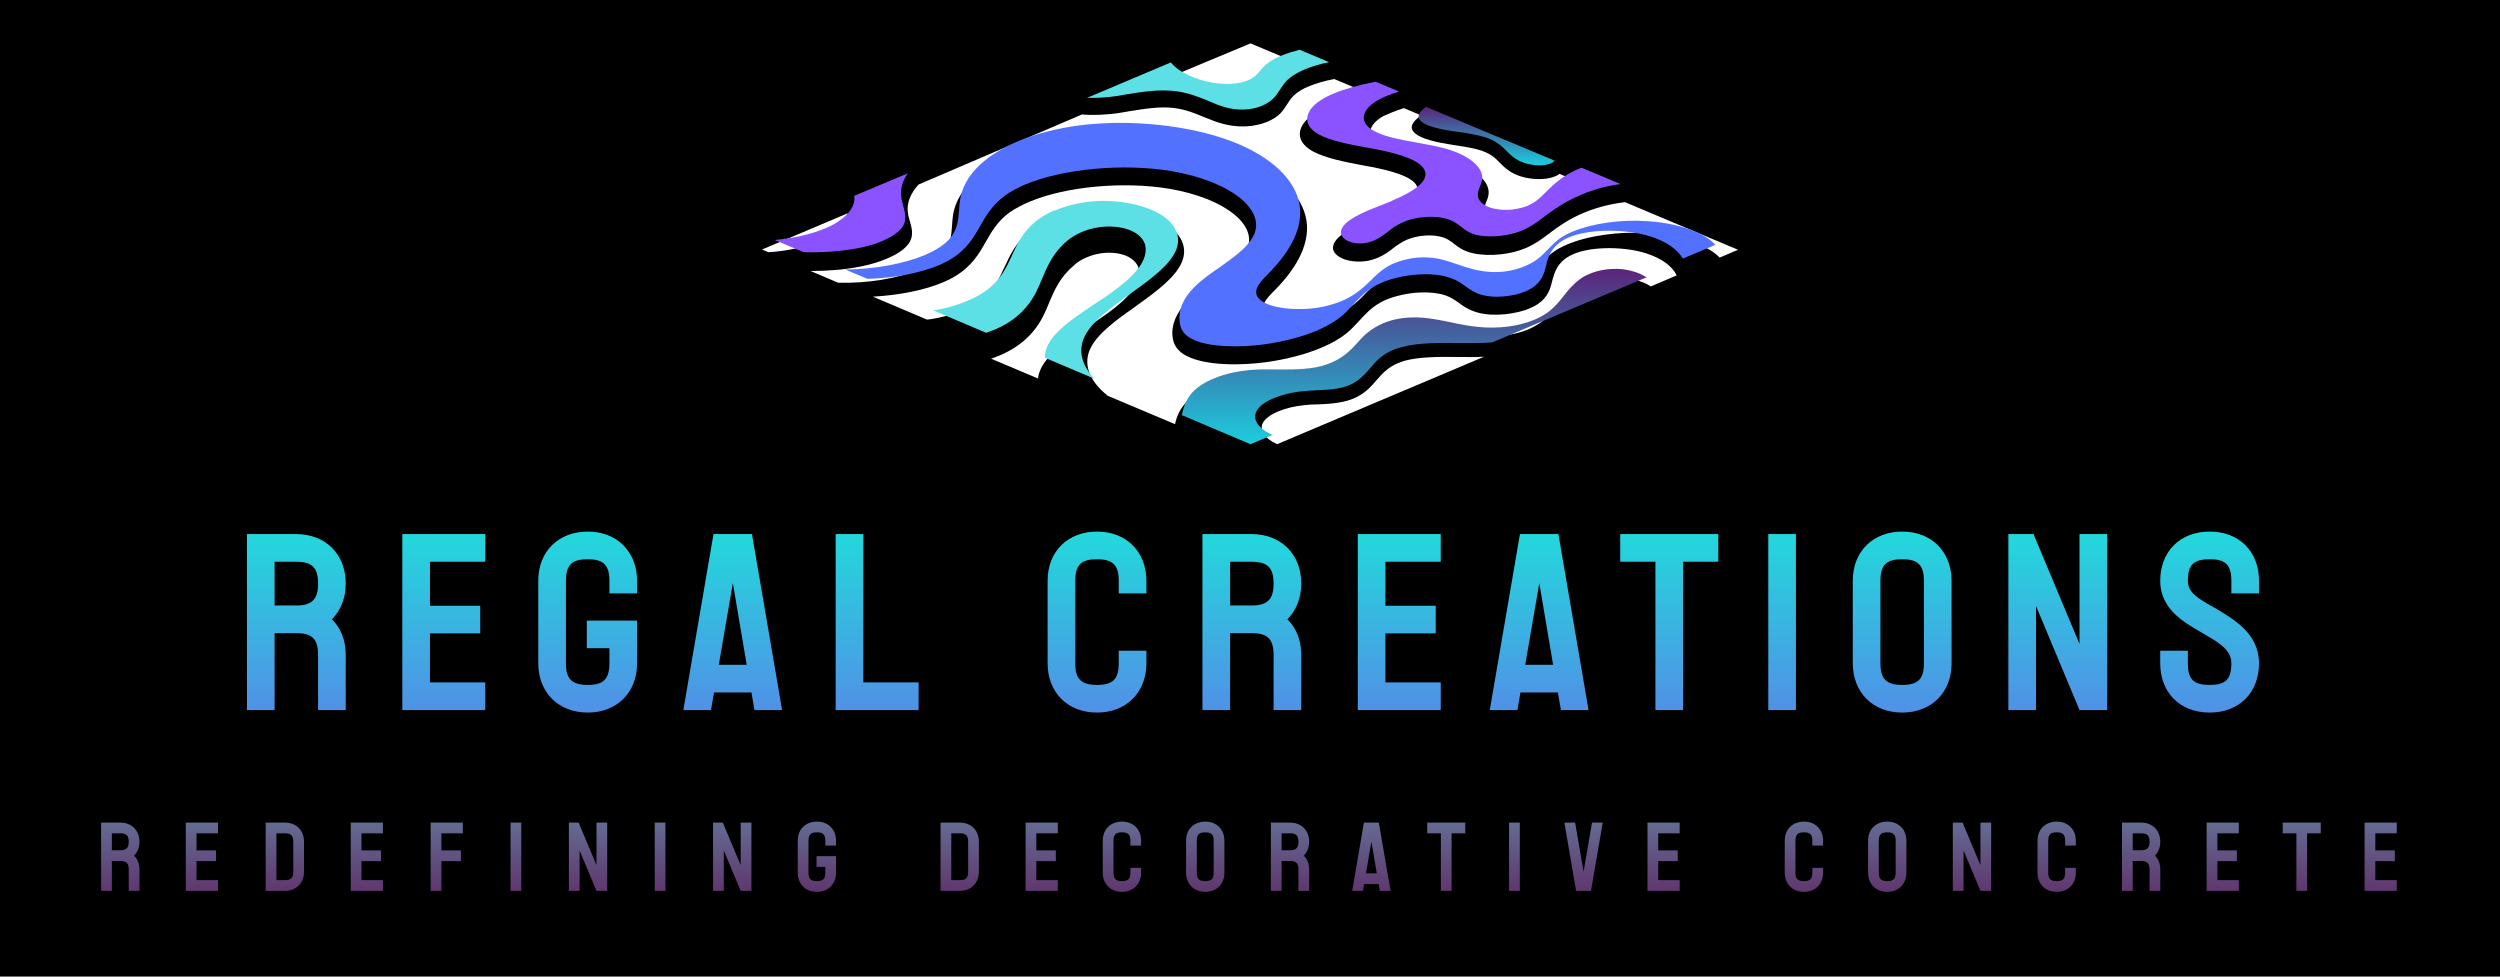 <?xml version="1.0" encoding="UTF-8" standalone="no"?>
<!DOCTYPE svg PUBLIC "-//W3C//DTD SVG 1.1//EN" "http://www.w3.org/Graphics/SVG/1.1/DTD/svg11.dtd">
<svg width="100%" height="100%" viewBox="0 0 1280 500" version="1.1" xmlns="http://www.w3.org/2000/svg" xmlns:xlink="http://www.w3.org/1999/xlink" xml:space="preserve" xmlns:serif="http://www.serif.com/" style="fill-rule:evenodd;clip-rule:evenodd;stroke-linejoin:round;stroke-miterlimit:2;">
    <g id="background-logo" transform="matrix(1,0,0,1,640,250)">
        <rect x="-640" y="-512" width="1280" height="1024"/>
    </g>
    <g id="logo-logo" transform="matrix(1.921,0,0,1.921,640,124.817)">
        <g>
            <g transform="matrix(0.651,0,0,0.651,0,0)">
                <g>
                    <g transform="matrix(1,0,0,1,-249.8,-249.95)">
                        <path d="M183,255.5C185.5,254.4 189.4,253.3 194.1,253.7C200.5,254.3 203.9,257.5 204.3,260.6C205.1,265.9 201,271.5 191.5,278.4C189.1,280.1 186.4,281.9 183.9,283.6C178.4,287.3 172.7,291 168.6,295.1C166.2,297.5 163.4,301.1 163,305.1L143.8,297C144.9,296.6 146,296.2 147,295.8C155.4,292.3 161.3,287 165,279.8C166,277.9 166.8,276 167.5,274.2C169.7,269 172,263.6 177.6,258.9C179.1,257.4 181,256.3 183,255.5Z" style="fill:white;fill-rule:nonzero;"/>
                    </g>
                    <g transform="matrix(1,0,0,1,-249.8,-249.95)">
                        <path d="M85,237.5C84.9,240.6 82.7,243.7 78.7,246.3C77.3,247.2 75.7,248 73.9,248.8C68.1,251.2 60.6,252.9 52.7,253.4L50,252.3L85,237.5Z" style="fill:white;fill-rule:nonzero;"/>
                    </g>
                    <g transform="matrix(1,0,0,1,-249.8,-249.95)">
                        <path d="M307.8,196.2C309.3,195.6 310.9,195 312.8,194.4L319.9,197.4C316.3,199.9 315.2,202 316.6,203.9C318.2,206.1 322.8,207.8 330.7,209.1C331.7,209.3 332.7,209.4 333.7,209.6C338.3,210.3 343,211 346.3,212.5C348.9,213.6 350.4,215 352,216.7L352.2,216.9C353.7,218.4 355.3,220 358,221.3C361.2,222.9 365.8,223.7 369.8,223.4C371.6,223.3 373.4,222.9 374.8,222.3C375.3,222.1 375.7,221.9 376.1,221.6C376.2,221.5 376.4,221.4 376.5,221.3L383.3,224.2C382.7,224.4 382.2,224.6 381.6,224.9C381.1,225.1 380.6,225.3 380.2,225.5C374.5,228.2 371.1,231.6 367.7,234.9L367.2,235.4C365.9,236.7 364.2,238.3 361.6,239.5L361.5,239.5C358.8,240.6 355.2,241.1 352.3,240.8C348,240.3 345.8,238.1 345.7,236.4C345.6,235.2 346.1,233.9 346.6,232.6C346.9,231.8 347.3,231 347.4,230.1C348.5,224.6 341.9,218.9 330.9,215.9C327.3,214.9 323.3,214.2 319.4,213.5C312.2,212.2 305.5,211 301.7,208.4C296.6,204.9 299.5,200.4 304.5,197.6C305.6,197.2 306.7,196.7 307.8,196.2Z" style="fill:white;fill-rule:nonzero;"/>
                    </g>
                    <g transform="matrix(1,0,0,1,-249.8,-249.95)">
                        <path d="M261.3,318.6C264.4,317.3 268.1,316.4 272.2,316C274,315.8 275.8,315.7 277.6,315.7C280.6,315.6 283.6,315.4 286.5,314.9C288.7,314.5 290.6,314 292.4,313.2C296.8,311.3 299.2,308.6 301.5,305.9C303.8,303.3 306.1,300.6 310.4,298.8C311.2,298.5 312,298.2 312.9,297.9C318.9,296.2 327.1,296.2 334.9,296.3C338.4,296.3 342.1,296.4 345.6,296.2L260.9,332C255.8,329.7 253.5,326.3 255.1,323.2C256.1,321.5 258.2,319.9 261.3,318.6Z" style="fill:white;fill-rule:nonzero;"/>
                    </g>
                    <g transform="matrix(1,0,0,1,-249.8,-249.95)">
                        <path d="M250,167.9L268.1,175.5C265.4,176.2 263,177 260.7,177.9C257.3,179.3 254.7,181 252.9,182.8C252.4,183.3 252,183.8 251.6,184.2C250.3,185.7 249.1,187.1 246.8,188.1C246.2,188.4 245.5,188.6 244.8,188.7C240.2,189.8 234.3,188.7 230.3,187.4C225.2,185.7 221.4,183.3 219.6,180.6L250,167.9Z" style="fill:white;fill-rule:nonzero;"/>
                    </g>
                    <g transform="matrix(1,0,0,1,-249.8,-249.95)">
                        <path d="M159.6,232.7C174.4,226.5 197.8,224.3 216.6,227.4C239.8,231.3 254,242.8 248.1,253.1C245.6,257.4 240.1,261.4 234.7,265.2C230.9,267.9 226.9,270.7 224,273.7C219.6,278.2 217.5,283.2 218.1,288.1C218.5,291.5 220.3,294 223.7,295.8C231.7,300 246.4,299.8 256.6,298.4C264.9,297.2 272.7,295.2 279,292.5C283.1,290.8 286.6,288.8 289.2,286.7C291.3,285 292.9,283.2 294.5,281.5C296.8,279 299.2,276.3 303,274.1C303.7,273.7 304.5,273.3 305.4,272.9C309.3,271.3 314.4,270.1 319.2,269.9C323.2,269.7 326.8,270.1 329.6,271C332,271.8 333.7,273 335.4,274.2C337.4,275.7 339.5,277.1 343,278.1C346.2,279 350.1,279.2 354.2,278.8C357.9,278.4 361.6,277.6 364.5,276.3C365.7,275.8 366.8,275.2 367.7,274.6C371.9,271.7 372.8,268.2 373.6,264.9C373.7,264.4 373.8,264 374,263.5C374.9,260.4 376.6,256.5 382.4,254.1C382.7,254 383,253.8 383.4,253.7C390.8,251 403.4,251.1 412.1,253.9C418.3,255.9 422.7,259.1 424.5,262.9L413.9,267.4C413.7,267.3 413.6,267.2 413.4,267.1C410.3,265.1 404.7,263.7 399.9,263.6C395.1,263.5 390.5,264.3 386.7,265.9C385,266.6 383.5,267.5 382.1,268.5C379.2,270.6 377.3,273.1 375.4,275.4C373.7,277.5 372,279.7 369.6,281.6C368.1,282.8 366.1,283.9 364,284.9C359.9,286.6 353.1,288.5 343.7,287.5C340.2,287.1 336.6,286.4 333.1,285.7C329.1,284.9 324.9,284 320.6,283.7C313.7,283.2 307.5,284.1 302.2,286.3C297.5,288.3 294.5,290.9 292.7,292.8C292.3,293.2 291.9,293.7 291.5,294.1C288.7,297.2 285.8,300.3 280.9,302.4C278.6,303.4 276.1,304 273.2,304.4C269.4,304.9 264.9,304.9 260.5,304.9C257.3,304.9 254.1,304.9 251,305C244.2,305.4 238,306.7 232.8,308.9C228.7,310.6 225.4,312.8 223.2,315.4C221.1,317.8 219.8,320.5 219.1,323.8L191.6,312.2C183.8,306 181.3,299 184.6,292.5C187.7,286.4 195.5,280.8 203.1,275.5L203.6,275.1C212.2,269 219.5,263.4 222,257.2C224.4,251.4 222.1,243.6 208.8,238.9C202.6,236.7 194.8,235.6 187.4,235.9C180.5,236.2 173.6,237.6 168,240C167.7,240.1 167.4,240.3 167.1,240.4C157.4,244.8 153.4,250.9 150.8,256.3C150.4,257.2 150,258.1 149.5,259C147.4,263.6 145.2,268.5 140,272.6C137.9,274.3 135.1,275.9 131.8,277.3C127.5,279.1 122.6,280.4 117.6,281L95.4,271.6C106.3,271 116.7,268.9 124.2,265.7C125.9,265 127.5,264.2 128.8,263.4C135.9,259.2 138.8,254.1 141.6,249.2C144,245 146.4,240.7 151.5,237C153.9,235.4 156.5,234 159.6,232.7Z" style="fill:white;fill-rule:nonzero;"/>
                    </g>
                    <g transform="matrix(1,0,0,1,-249.8,-249.95)">
                        <path d="M181,197C185.4,197.4 191.2,197.2 196.8,196.3C198,196.1 199.1,195.9 200.3,195.7C206.6,194.7 213,193.6 219,194.4C223.5,195 227.2,196.5 230.8,198C235.7,200 240.7,202.1 247.7,201.9C251,201.8 254.2,201.1 256.9,200C259,199.1 260.9,197.9 262.1,196.7C263.3,195.5 264.1,194.2 264.9,193C265.7,191.7 266.5,190.4 267.7,189.3C269.2,187.8 271.3,186.5 274.1,185.4C277,184.2 280.5,183.2 284.3,182.5L299.1,188.7C292.1,190.2 286.4,191.8 281.9,193.7C279.7,194.6 277.8,195.6 276.1,196.7C269.5,200.9 267.2,207.6 275.7,212.2C280.8,214.9 288.4,216.4 295.8,217.8C296.9,218 298,218.2 299.1,218.4C305.9,219.7 315.1,221.9 317.7,225.6C320.2,229.2 316.2,233.2 305.7,237.6C305.2,237.8 304.6,238.1 304,238.3L302.5,238.9C300.8,239.6 299.1,240.3 297.3,241C290.9,243.7 284.3,247 283.8,251.2C283.4,253.9 287,256.9 293.3,257.2C296.4,257.4 299.4,256.8 302.1,255.7C304.9,254.5 307,252.9 308.5,251.7C309.8,250.7 311.6,249.4 314,248.3C314.8,248 315.5,247.7 316.3,247.5C319.3,246.6 323.9,246.1 327.6,247C330.3,247.6 331.9,248.8 333.5,250.1C335,251.2 336.5,252.4 338.9,253.2C345.1,255.4 354.5,254.6 360.3,252.6C361.1,252.3 361.9,252 362.7,251.7C366.7,250 369.4,247.9 372.1,245.9L373,245.2C376.4,242.6 380.8,239.6 386.6,237.2C388.3,236.5 390.1,235.8 391.9,235.3C395.4,234.2 399.3,233.4 403.3,232.9L449.6,252.4L442.1,255.6C437.1,250.4 425.6,246.5 412.7,245.6C400.9,244.8 388.1,246.6 379.5,250.3C377.3,251.2 375.4,252.3 373.9,253.4C371.9,254.8 370.5,256.4 369.1,257.9C367.8,259.3 366.5,260.7 364.8,262C363.6,262.9 362.1,263.7 360.5,264.4C357.9,265.5 353.8,266.7 348.7,266.5C344.1,266.3 340.4,265 336.5,263.7C332.7,262.4 328.8,261.1 323.8,260.7C315.6,260.1 308.9,262.4 306.5,263.5C305.7,263.8 304.9,264.2 304.3,264.6C300.8,266.5 298.6,268.7 296.5,270.9C295.9,271.5 295.3,272.1 294.7,272.7C291.8,275.5 288.6,277.5 285.1,279C283.1,279.9 280.9,280.5 278.6,281C271.4,282.5 260.7,282 256.7,278.9C253,275.9 256.8,272.1 259.8,269.1C269.9,258.9 274.3,249.2 272.9,240.3C271.2,229.8 261,220.1 244.7,213.8C226.5,206.7 200.7,203.9 179,206.8C169.3,208.1 160.2,210.5 152.5,213.7C148.6,215.3 145.1,217.2 142.1,219.2C134.2,224.5 129.3,231.1 128.2,238.3C128,239.7 127.9,241.2 127.8,242.6C127.5,246.4 127.3,250.3 124.3,253.9C122.3,256.3 118.9,258.5 114.5,260.4C105.6,264.2 93.2,266.2 81.2,265.9L69.9,261.1C77.2,261.1 84.2,260.5 90.1,259.3C94.2,258.5 98,257.4 101.2,256C106,254 109.2,251.6 110.6,249C112.1,246.2 111.3,243.3 110.5,240.6C110.2,239.4 109.8,238.2 109.7,237C109.2,233.3 110.8,229.3 114.1,225.7L181,197Z" style="fill:white;fill-rule:nonzero;"/>
                    </g>
                </g>
            </g>
            <g transform="matrix(0.651,0,0,0.651,-1.335,0.846)">
                <g>
                    <g transform="matrix(1,0,0,1,-247.75,-251.25)">
                        <path d="M283.9,188.5C288.4,186.6 294,185 301.2,183.6L310.8,187.6C308.9,188.2 307.3,188.8 305.8,189.4C304.6,189.9 303.4,190.5 302.4,191C295.7,194.8 294.4,199.7 299.5,203.1C303.8,206 311.3,207.3 318.5,208.6C322.3,209.3 326.2,210 329.6,210.9C339.7,213.7 345.8,218.9 344.8,224C344.6,224.8 344.3,225.6 344,226.4C343.5,227.7 342.9,229 343.1,230.4C343.3,232.7 346.1,235.3 351.8,235.9C355.7,236.4 360.3,235.7 363.7,234.3L363.8,234.2C366.8,232.9 368.6,231.1 370,229.7L370.5,229.2C373.7,226 377.1,222.7 382.5,220.1C382.9,219.9 383.3,219.7 383.8,219.5C384.3,219.3 384.9,219.1 385.5,218.8L401.5,225.5C397.7,226 394,226.8 390.7,227.9C388.8,228.5 386.9,229.2 385.1,230C379,232.6 374.6,235.6 371,238.3L370.1,239C367.5,241 364.8,243 361.2,244.5C360.5,244.8 359.8,245.1 359,245.3C354.1,246.9 346.2,247.7 341.1,245.9C339.1,245.2 337.7,244.1 336.4,243.1C334.6,241.7 332.8,240.3 329.4,239.5C325.3,238.5 319.7,238.8 315.2,240.1C314.3,240.4 313.3,240.7 312.5,241.1C309.8,242.3 307.8,243.7 306.5,244.8C304.8,246.2 302.8,247.6 300.6,248.6C298.5,249.5 296.4,249.9 294.1,249.8C289.4,249.6 286.8,247.1 287,245C287.5,241.3 293.3,238.3 299.6,235.7C301.3,235 303.1,234.3 304.9,233.6L306.4,233C307,232.8 307.5,232.6 308,232.3C319.3,227.5 323.7,223.1 320.8,219C317.9,214.8 307.9,212.5 300.6,211.1C299.5,210.9 298.4,210.7 297.3,210.5C290.2,209.2 282.9,207.8 278.2,205.3C270.5,201.2 272.6,195.1 278.7,191.2C280.1,190.3 281.9,189.3 283.9,188.5Z" style="fill:rgb(139,83,255);fill-rule:nonzero;"/>
                    </g>
                    <g transform="matrix(1,0,0,1,-247.75,-251.25)">
                        <path d="M217.4,175.7C219.5,178.4 223.5,180.8 228.6,182.5C233.3,184.1 240.3,185.3 246.2,183.9C247.2,183.7 248,183.4 248.8,183.1C251.5,182 252.9,180.4 254.2,178.8C254.6,178.3 255,177.8 255.5,177.4C257.1,175.7 259.5,174.2 262.7,172.9C264.9,172 267.4,171.2 270.1,170.5L282.2,175.6C278.5,176.3 275,177.4 272.1,178.6C269.1,179.9 266.8,181.3 265.1,182.9C263.8,184.2 263,185.5 262.1,186.8C261.3,188 260.6,189.2 259.4,190.4C258.3,191.5 256.7,192.6 254.8,193.4C252.5,194.4 250,194.9 247.3,195C241.6,195.2 237.2,193.4 232.6,191.4C228.7,189.8 224.8,188.2 219.6,187.5C212.7,186.6 205.8,187.7 199.1,188.8C197.9,189 196.7,189.2 195.6,189.4C191.2,190.1 186.7,190.3 183.1,190.2L217.4,175.7Z" style="fill:rgb(92,224,230);fill-rule:nonzero;"/>
                    </g>
                    <g transform="matrix(1,0,0,1,-247.75,-251.25)">
                        <path d="M374.5,215.9C374.4,216.1 374.1,216.3 373.9,216.5C373.6,216.7 373.3,216.8 373,217C372,217.4 370.8,217.7 369.5,217.8C365.8,218 362.3,217.1 360.2,216.1C357.8,214.9 356.3,213.4 354.9,212L354.7,211.8C353,210.1 351.3,208.5 348.4,207.2C344.7,205.6 339.7,204.8 334.8,204.1L334.6,204.1C333.7,204 332.7,203.8 331.8,203.7C324.7,202.5 320.6,201.1 319.3,199.2C318.2,197.7 319,195.9 321.9,193.9L374.5,215.9Z" style="fill:url(#_Linear1);fill-rule:nonzero;"/>
                    </g>
                    <g transform="matrix(1,0,0,1,-247.75,-251.25)">
                        <path d="M170.2,236.2C175.4,234 181.7,232.7 187.9,232.4C194.5,232.2 201.6,233.2 207.3,235.2C219.7,239.6 221.8,247 219.6,252.4C217.1,258.5 209.9,263.9 201.5,269.9L201,270.3C193.3,275.8 185.4,281.4 182.2,287.7C179.3,293.4 180.7,299.5 186.1,305.2L165.8,296.6C165.7,292.3 168.6,288.4 171.2,285.9C175.2,281.9 180.8,278.2 186.2,274.6C188.8,272.9 191.4,271.2 193.8,269.4C203.6,262.3 207.8,256.5 207,251C206.5,247.8 203,243.8 194.6,243C190,242.6 185.3,243.3 181,245.1C178.8,246 176.7,247.3 175.1,248.6C169.2,253.5 166.9,259 164.7,264.2C163.9,266.1 163.1,268 162.2,269.8C158.6,276.8 153,281.9 145,285.2C144,285.6 142.9,286 141.8,286.4L120.1,277.2C125.1,276.5 129.9,275.1 134.1,273.3C137.5,271.9 140.5,270.2 142.7,268.4C148.1,264.1 150.3,259.2 152.5,254.4C152.9,253.5 153.3,252.6 153.8,251.7C156.3,246.5 160.1,240.5 169.4,236.4C169.7,236.4 169.9,236.3 170.2,236.2Z" style="fill:rgb(92,224,230);fill-rule:nonzero;"/>
                    </g>
                    <g transform="matrix(1,0,0,1,-247.75,-251.25)">
                        <path d="M235,305.1C239.7,303.1 245.4,301.9 251.6,301.5C254.5,301.3 257.6,301.4 260.7,301.4C265.3,301.4 270,301.5 274.3,300.9C277.7,300.5 280.6,299.7 283.1,298.6C288.4,296.4 291.4,293.1 294.3,289.9C294.7,289.4 295.1,289 295.5,288.6C297.1,286.8 300,284.4 304.3,282.5C309,280.5 314.4,279.8 320.3,280.2C324.2,280.5 328.2,281.3 332,282.1C335.6,282.9 339.3,283.6 343.2,284C351.5,284.8 359.6,283.8 366.1,281.1C368.5,280.1 370.6,278.9 372.3,277.6C374.8,275.6 376.6,273.4 378.3,271.2C380.1,268.9 382,266.6 384.8,264.5C386,263.6 387.4,262.8 389,262.2C392.3,260.8 396,260.2 400,260.2C404,260.3 408.6,261.5 411.3,263.2C411.6,263.4 411.8,263.5 412.1,263.7L349,290.3C344.8,290.7 340.1,290.6 335.1,290.6C326.8,290.5 318.2,290.4 311.4,292.4C310.4,292.7 309.4,293 308.4,293.4C303.7,295.4 301.2,298.2 298.9,301C296.6,303.6 294.4,306.1 290.5,307.8C289,308.4 287.4,308.9 285.5,309.2C283,309.6 280.2,309.8 277.4,309.9C275.5,310 273.6,310.1 271.6,310.3C267,310.7 262.8,311.8 259.4,313.2C255.9,314.7 253.5,316.5 252.5,318.4C250.7,321.8 253.2,325.7 259,328.2L250,332L221.9,320.1C222.6,316.4 223.9,313.5 226,311C228.1,308.7 231.1,306.7 235,305.1Z" style="fill:url(#_Linear2);fill-rule:nonzero;"/>
                    </g>
                    <g transform="matrix(1,0,0,1,-247.75,-251.25)">
                        <path d="M109.7,221.1C107.5,224.3 106.6,227.4 107,230.6C107.1,231.8 107.5,233.1 107.8,234.3C108.5,237 109.3,239.8 107.9,242.4C106.7,244.7 103.7,246.9 99.3,248.8C96.3,250.1 92.8,251.1 89,251.8C82.6,253 75.1,253.6 67.1,253.4L55.2,248.4C63,247.7 70.3,246 76,243.6C77.9,242.8 79.7,241.9 81.1,240.9C85.9,237.8 88.3,234.1 87.8,230.3L109.7,221.1Z" style="fill:rgb(139,83,255);fill-rule:nonzero;"/>
                    </g>
                    <g transform="matrix(1,0,0,1,-247.75,-251.25)">
                        <path d="M154.5,208.1C161.8,205 170.6,202.7 179.8,201.5C200.6,198.8 225.3,201.4 242.8,208.2C258.5,214.3 268.4,223.7 270.1,234C271.5,242.8 267.1,252.3 257.2,262.3C253.9,265.6 249.9,269.7 254.2,273.1C258.9,276.9 271.5,277.5 279.8,275.7C282.4,275.1 284.8,274.4 287.1,273.5C290.9,271.9 294.2,269.7 297.3,266.8C297.9,266.2 298.6,265.6 299.2,265C301.3,262.9 303.4,260.8 306.6,259C307.2,258.7 307.9,258.3 308.6,258C310.8,257.1 316.5,255 323.4,255.6C327.6,255.9 331.3,257.2 334.8,258.4C338.9,259.8 343.1,261.2 348.5,261.5C354.7,261.8 359.6,260.3 362.6,259C364.4,258.2 366.1,257.3 367.4,256.3C369.2,254.9 370.6,253.5 371.9,252.1C373.3,250.7 374.7,249.2 376.6,247.8C378,246.8 379.8,245.8 381.8,245C389.9,241.6 401.7,239.9 412.6,240.7C425.1,241.5 435.9,245.3 440.3,250.4L427,256C424.8,252.2 420.2,249 413.9,247C404.2,243.9 390,243.8 381.7,246.8C381.3,246.9 381,247.1 380.6,247.2C374.2,249.9 372.3,254 371.4,257.3C371.3,257.7 371.2,258.2 371.1,258.6L371.1,258.7C370.3,261.9 369.4,265.2 365.5,267.9C364.7,268.4 363.8,268.9 362.7,269.4C360.2,270.5 357,271.2 353.8,271.5C350.4,271.8 347.3,271.6 344.8,270.9C341.9,270.1 340,268.8 338.1,267.4C336.3,266.1 334.5,264.8 331.7,263.9C328.3,262.7 323.9,262.2 319.1,262.5C313.7,262.8 308,264 303.7,265.9C302.7,266.3 301.8,266.8 301,267.2C297,269.5 294.5,272.2 292.1,274.8C290.5,276.5 288.9,278.3 286.9,279.9C284.4,281.9 281.1,283.8 277.2,285.5C271.2,288 263.8,290 255.8,291.1C245.8,292.5 232.6,292.4 226,288.9C222.9,287.3 221.3,285.1 221,281.9C220.4,277.2 222.4,272.4 226.7,268C229.5,265.1 233.4,262.3 237.2,259.7C242.7,255.8 248.4,251.8 250.9,247.3C257.1,236.5 242.2,224.4 217.7,220.2C197.9,216.9 173.3,219.2 157.7,225.7C154.5,227.1 151.7,228.6 149.5,230.2C144.3,234.1 141.7,238.5 139.3,242.7C136.6,247.5 133.7,252.5 126.9,256.5C125.6,257.3 124.1,258 122.5,258.7C114.9,261.9 104.2,264 93.2,264.3L84.1,260.5C95.9,260.4 107.9,258.2 116.6,254.6C121.3,252.6 124.9,250.2 127,247.7C130.1,244 130.4,240 130.7,236.1C130.8,234.7 130.9,233.3 131.1,231.9C132.2,224.9 136.9,218.5 144.6,213.4C147.4,211.5 150.8,209.7 154.5,208.1Z" style="fill:rgb(83,113,255);fill-rule:nonzero;"/>
                    </g>
                </g>
            </g>
        </g>
    </g>
    <g transform="matrix(1.921,0,0,1.921,121.287,363.553)">
        <g id="text-logo">
            <g>
                <g id="text-logo-path-0">
                    <path d="M15.81,-46.9L2.68,-46.9L2.68,0L10.05,0L10.05,-20.5L15.81,-20.5C20.03,-20.5 21.64,-18.96 21.64,-14.67L21.64,0L29.01,0L29.01,-14.67C29.01,-18.63 27.67,-21.91 25.33,-24.19C27.67,-26.53 29.01,-29.88 29.01,-33.7C29.01,-41.67 23.52,-46.9 15.81,-46.9ZM10.05,-27.87L10.05,-39.53L15.81,-39.53C20.03,-39.53 21.64,-37.99 21.64,-33.7C21.64,-29.55 20.03,-27.87 15.81,-27.87L10.05,-27.87ZM44.09,-46.9L44.09,0L66.2,0L66.2,-7.37L51.46,-7.37L51.46,-20.44L64.86,-20.44L64.86,-27.81L51.46,-27.81L51.46,-39.53L66.2,-39.53L66.2,-46.9L44.09,-46.9ZM80.33,-34.44L80.33,-12.46C80.33,-4.82 85.56,0.67 93.53,0.67C101.17,0.67 106.66,-4.56 106.66,-12.46L106.66,-23.85L93.26,-23.85L93.26,-16.48L99.29,-16.48L99.29,-12.46C99.29,-8.24 97.69,-6.7 93.53,-6.7C89.24,-6.7 87.7,-8.31 87.7,-12.46L87.7,-34.44C87.7,-38.73 89.31,-40.2 93.53,-40.2C97.75,-40.2 99.29,-38.59 99.29,-34.44L99.29,-31.09L106.66,-31.09L106.66,-34.44C106.66,-42.08 101.44,-47.57 93.53,-47.57C85.89,-47.57 80.33,-42.48 80.33,-34.44ZM127.03,-46.9L118.99,0L126.36,0L127.17,-4.69L137.15,-4.69L137.95,0L145.32,0L137.28,-46.9L127.03,-46.9ZM128.44,-12.06L132.19,-33.84L135.88,-12.06L128.44,-12.06ZM159.59,-46.9L159.59,0L181.7,0L181.7,-7.37L166.96,-7.37L166.96,-46.9L159.59,-46.9ZM216.08,-34.44L216.08,-12.46C216.08,-4.82 221.3,0.67 229.27,0.67C236.91,0.67 242.41,-4.56 242.41,-12.46L242.41,-15.81L235.04,-15.81L235.04,-12.46C235.04,-8.24 233.43,-6.7 229.27,-6.7C224.99,-6.7 223.45,-8.31 223.45,-12.46L223.45,-34.44C223.45,-38.73 225.05,-40.2 229.27,-40.2C233.5,-40.2 235.04,-38.59 235.04,-34.44L235.04,-31.09L242.41,-31.09L242.41,-34.44C242.41,-42.08 237.18,-47.57 229.27,-47.57C221.64,-47.57 216.08,-42.48 216.08,-34.44ZM270.48,-46.9L257.35,-46.9L257.35,0L264.72,0L264.72,-20.5L270.48,-20.5C274.7,-20.5 276.31,-18.96 276.31,-14.67L276.31,0L283.68,0L283.68,-14.67C283.68,-18.63 282.34,-21.91 279.99,-24.19C282.34,-26.53 283.68,-29.88 283.68,-33.7C283.68,-41.67 278.18,-46.9 270.48,-46.9ZM264.72,-27.87L264.72,-39.53L270.48,-39.53C274.7,-39.53 276.31,-37.99 276.31,-33.7C276.31,-29.55 274.7,-27.87 270.48,-27.87L264.72,-27.87ZM298.75,-46.9L298.75,0L320.86,0L320.86,-7.37L306.12,-7.37L306.12,-20.44L319.52,-20.44L319.52,-27.81L306.12,-27.81L306.12,-39.53L320.86,-39.53L320.86,-46.9L298.75,-46.9ZM341.97,-46.9L333.93,0L341.3,0L342.1,-4.69L352.09,-4.69L352.89,0L360.26,0L352.22,-46.9L341.97,-46.9ZM343.38,-12.06L347.13,-33.84L350.81,-12.06L343.38,-12.06ZM394.83,-46.9L368.7,-46.9L368.7,-39.53L378.08,-39.53L378.08,0L385.45,0L385.45,-39.53L394.83,-39.53L394.83,-46.9ZM408.16,-46.9L408.16,0L415.53,0L415.53,-46.9L408.16,-46.9ZM430.68,-34.44L430.68,-12.46C430.68,-4.82 435.9,0.67 443.88,0.67C451.51,0.67 457.01,-4.56 457.01,-12.46L457.01,-34.44C457.01,-42.08 451.78,-47.57 443.88,-47.57C436.24,-47.57 430.68,-42.48 430.68,-34.44ZM438.05,-12.46L438.05,-34.44C438.05,-38.73 439.65,-40.2 443.88,-40.2C448.1,-40.2 449.64,-38.59 449.64,-34.44L449.64,-12.46C449.64,-8.24 448.03,-6.7 443.88,-6.7C439.59,-6.7 438.05,-8.31 438.05,-12.46ZM472.15,-46.9L472.15,0L479.52,0L479.52,-27.74L491.11,0L498.48,0L498.48,-46.9L491.11,-46.9L491.11,-17.62L478.85,-46.9L472.15,-46.9ZM531.58,-34.44L531.58,-31.09L538.95,-31.09L538.95,-34.44C538.95,-42.41 533.52,-47.57 525.82,-47.57C517.78,-47.57 512.62,-42.14 512.62,-34.44C512.62,-27.07 518.71,-23.52 523.34,-20.84C528.3,-17.96 531.58,-16.15 531.58,-12.46C531.58,-8.17 530.04,-6.7 525.82,-6.7C521.46,-6.7 519.99,-8.24 519.99,-12.46L519.99,-15.81L512.62,-15.81L512.62,-12.46C512.62,-4.76 517.78,0.67 525.82,0.67C533.52,0.67 538.95,-4.49 538.95,-12.46C538.95,-20.57 531.98,-24.32 527.09,-27.27C522.53,-29.82 519.99,-31.36 519.99,-34.44C519.99,-38.66 521.46,-40.2 525.82,-40.2C530.04,-40.2 531.58,-38.73 531.58,-34.44Z" style="fill:url(#_Linear3);fill-rule:nonzero;"/>
                </g>
            </g>
        </g>
    </g>
    <g transform="matrix(1.921,0,0,1.921,49.776,456.128)">
        <g id="tagline-c5e2b1c1-601f-41a8-92cf-e2a0f88b84f4-logo">
            <g>
                <g id="tagline-c5e2b1c1-601f-41a8-92cf-e2a0f88b84f4-logo-path-0">
                    <path d="M6.14,-18.2L1.04,-18.2L1.04,0L3.9,0L3.9,-7.96L6.14,-7.96C7.77,-7.96 8.4,-7.36 8.4,-5.69L8.4,0L11.26,0L11.26,-5.69C11.26,-7.23 10.74,-8.5 9.83,-9.39C10.74,-10.3 11.26,-11.6 11.26,-13.08C11.26,-16.17 9.13,-18.2 6.14,-18.2ZM3.9,-10.82L3.9,-15.34L6.14,-15.34C7.77,-15.34 8.4,-14.74 8.4,-13.08C8.4,-11.47 7.77,-10.82 6.14,-10.82L3.9,-10.82ZM23.61,-18.2L23.61,0L32.19,0L32.19,-2.86L26.47,-2.86L26.47,-7.93L31.67,-7.93L31.67,-10.79L26.47,-10.79L26.47,-15.34L32.19,-15.34L32.19,-18.2L23.61,-18.2ZM50.02,-18.2L44.9,-18.2L44.9,0L50.02,0C53.09,0 55.12,-2.13 55.12,-5.1L55.12,-13.1C55.12,-16.07 53.09,-18.2 50.02,-18.2ZM47.76,-2.86L47.76,-15.34L50.02,-15.34C51.66,-15.34 52.26,-14.72 52.26,-13.1L52.26,-5.1C52.26,-3.48 51.66,-2.86 50.02,-2.86L47.76,-2.86ZM67.57,-18.2L67.57,0L76.15,0L76.15,-2.86L70.43,-2.86L70.43,-7.93L75.63,-7.93L75.63,-10.79L70.43,-10.79L70.43,-15.34L76.15,-15.34L76.15,-18.2L67.57,-18.2ZM88.87,-18.2L88.87,0L91.73,0L91.73,-7.93L96.93,-7.93L96.93,-10.79L91.73,-10.79L91.73,-15.34L97.45,-15.34L97.45,-18.2L88.87,-18.2ZM110.16,-18.2L110.16,0L113.02,0L113.02,-18.2L110.16,-18.2ZM125.71,-18.2L125.71,0L128.57,0L128.57,-10.76L133.07,0L135.93,0L135.93,-18.2L133.07,-18.2L133.07,-6.84L128.31,-18.2L125.71,-18.2ZM148.59,-18.2L148.59,0L151.45,0L151.45,-18.2L148.59,-18.2ZM164.14,-18.2L164.14,0L167,0L167,-10.76L171.5,0L174.36,0L174.36,-18.2L171.5,-18.2L171.5,-6.84L166.74,-18.2L164.14,-18.2ZM186.71,-13.36L186.71,-4.84C186.71,-1.87 188.73,0.26 191.83,0.26C194.79,0.26 196.92,-1.77 196.92,-4.84L196.92,-9.26L191.72,-9.26L191.72,-6.4L194.06,-6.4L194.06,-4.84C194.06,-3.2 193.44,-2.6 191.83,-2.6C190.16,-2.6 189.57,-3.22 189.57,-4.84L189.57,-13.36C189.57,-15.03 190.19,-15.6 191.83,-15.6C193.47,-15.6 194.06,-14.98 194.06,-13.36L194.06,-12.06L196.92,-12.06L196.92,-13.36C196.92,-16.33 194.9,-18.46 191.83,-18.46C188.86,-18.46 186.71,-16.48 186.71,-13.36ZM229.89,-18.2L224.77,-18.2L224.77,0L229.89,0C232.96,0 234.99,-2.13 234.99,-5.1L234.99,-13.1C234.99,-16.07 232.96,-18.2 229.89,-18.2ZM227.63,-2.86L227.63,-15.34L229.89,-15.34C231.53,-15.34 232.13,-14.72 232.13,-13.1L232.13,-5.1C232.13,-3.48 231.53,-2.86 229.89,-2.86L227.63,-2.86ZM247.44,-18.2L247.44,0L256.02,0L256.02,-2.86L250.3,-2.86L250.3,-7.93L255.5,-7.93L255.5,-10.79L250.3,-10.79L250.3,-15.34L256.02,-15.34L256.02,-18.2L247.44,-18.2ZM268.01,-13.36L268.01,-4.84C268.01,-1.87 270.04,0.26 273.13,0.26C276.09,0.26 278.23,-1.77 278.23,-4.84L278.23,-6.14L275.37,-6.14L275.37,-4.84C275.37,-3.2 274.74,-2.6 273.13,-2.6C271.47,-2.6 270.87,-3.22 270.87,-4.84L270.87,-13.36C270.87,-15.03 271.49,-15.6 273.13,-15.6C274.77,-15.6 275.37,-14.98 275.37,-13.36L275.37,-12.06L278.23,-12.06L278.23,-13.36C278.23,-16.33 276.2,-18.46 273.13,-18.46C270.17,-18.46 268.01,-16.48 268.01,-13.36ZM290.21,-13.36L290.21,-4.84C290.21,-1.87 292.24,0.26 295.33,0.26C298.3,0.26 300.43,-1.77 300.43,-4.84L300.43,-13.36C300.43,-16.33 298.4,-18.46 295.33,-18.46C292.37,-18.46 290.21,-16.48 290.21,-13.36ZM293.07,-4.84L293.07,-13.36C293.07,-15.03 293.7,-15.6 295.33,-15.6C296.97,-15.6 297.57,-14.98 297.57,-13.36L297.57,-4.84C297.57,-3.2 296.95,-2.6 295.33,-2.6C293.67,-2.6 293.07,-3.22 293.07,-4.84ZM317.9,-18.2L312.81,-18.2L312.81,0L315.67,0L315.67,-7.96L317.9,-7.96C319.54,-7.96 320.16,-7.36 320.16,-5.69L320.16,0L323.02,0L323.02,-5.69C323.02,-7.23 322.5,-8.5 321.59,-9.39C322.5,-10.3 323.02,-11.6 323.02,-13.08C323.02,-16.17 320.89,-18.2 317.9,-18.2ZM315.67,-10.82L315.67,-15.34L317.9,-15.34C319.54,-15.34 320.16,-14.74 320.16,-13.08C320.16,-11.47 319.54,-10.82 317.9,-10.82L315.67,-10.82ZM337.61,-18.2L334.49,0L337.35,0L337.66,-1.82L341.54,-1.82L341.85,0L344.71,0L341.59,-18.2L337.61,-18.2ZM338.16,-4.68L339.61,-13.13L341.04,-4.68L338.16,-4.68ZM364.62,-18.2L354.48,-18.2L354.48,-15.34L358.12,-15.34L358.12,0L360.98,0L360.98,-15.34L364.62,-15.34L364.62,-18.2ZM376.3,-18.2L376.3,0L379.16,0L379.16,-18.2L376.3,-18.2ZM394.16,0L398.14,0L401.26,-18.2L398.4,-18.2L396.16,-5.07L393.9,-18.2L391.04,-18.2L394.16,0ZM413.19,-18.2L413.19,0L421.77,0L421.77,-2.86L416.05,-2.86L416.05,-7.93L421.25,-7.93L421.25,-10.79L416.05,-10.79L416.05,-15.34L421.77,-15.34L421.77,-18.2L413.19,-18.2ZM449.77,-13.36L449.77,-4.84C449.77,-1.87 451.8,0.26 454.9,0.26C457.86,0.26 459.99,-1.77 459.99,-4.84L459.99,-6.14L457.13,-6.14L457.13,-4.84C457.13,-3.2 456.51,-2.6 454.9,-2.6C453.23,-2.6 452.63,-3.22 452.63,-4.84L452.63,-13.36C452.63,-15.03 453.26,-15.6 454.9,-15.6C456.53,-15.6 457.13,-14.98 457.13,-13.36L457.13,-12.06L459.99,-12.06L459.99,-13.36C459.99,-16.33 457.96,-18.46 454.9,-18.46C451.93,-18.46 449.77,-16.48 449.77,-13.36ZM471.98,-13.36L471.98,-4.84C471.98,-1.87 474.01,0.26 477.1,0.26C480.06,0.26 482.2,-1.77 482.2,-4.84L482.2,-13.36C482.2,-16.33 480.17,-18.46 477.1,-18.46C474.14,-18.46 471.98,-16.48 471.98,-13.36ZM474.84,-4.84L474.84,-13.36C474.84,-15.03 475.46,-15.6 477.1,-15.6C478.74,-15.6 479.34,-14.98 479.34,-13.36L479.34,-4.84C479.34,-3.2 478.71,-2.6 477.1,-2.6C475.44,-2.6 474.84,-3.22 474.84,-4.84ZM494.57,-18.2L494.57,0L497.43,0L497.43,-10.76L501.93,0L504.79,0L504.79,-18.2L501.93,-18.2L501.93,-6.84L497.17,-18.2L494.57,-18.2ZM517.14,-13.36L517.14,-4.84C517.14,-1.87 519.17,0.26 522.26,0.26C525.23,0.26 527.36,-1.77 527.36,-4.84L527.36,-6.14L524.5,-6.14L524.5,-4.84C524.5,-3.2 523.87,-2.6 522.26,-2.6C520.6,-2.6 520,-3.22 520,-4.84L520,-13.36C520,-15.03 520.62,-15.6 522.26,-15.6C523.9,-15.6 524.5,-14.98 524.5,-13.36L524.5,-12.06L527.36,-12.06L527.36,-13.36C527.36,-16.33 525.33,-18.46 522.26,-18.46C519.3,-18.46 517.14,-16.48 517.14,-13.36ZM544.75,-18.2L539.66,-18.2L539.66,0L542.52,0L542.52,-7.96L544.75,-7.96C546.39,-7.96 547.01,-7.36 547.01,-5.69L547.01,0L549.87,0L549.87,-5.69C549.87,-7.23 549.35,-8.5 548.44,-9.39C549.35,-10.3 549.87,-11.6 549.87,-13.08C549.87,-16.17 547.74,-18.2 544.75,-18.2ZM542.52,-10.82L542.52,-15.34L544.75,-15.34C546.39,-15.34 547.01,-14.74 547.01,-13.08C547.01,-11.47 546.39,-10.82 544.75,-10.82L542.52,-10.82ZM562.22,-18.2L562.22,0L570.8,0L570.8,-2.86L565.08,-2.86L565.08,-7.93L570.28,-7.93L570.28,-10.79L565.08,-10.79L565.08,-15.34L570.8,-15.34L570.8,-18.2L562.22,-18.2ZM592.64,-18.2L582.5,-18.2L582.5,-15.34L586.14,-15.34L586.14,0L589,0L589,-15.34L592.64,-15.34L592.64,-18.2ZM604.32,-18.2L604.32,0L612.9,0L612.9,-2.86L607.18,-2.86L607.18,-7.93L612.38,-7.93L612.38,-10.79L607.18,-10.79L607.18,-15.34L612.9,-15.34L612.9,-18.2L604.32,-18.2Z" style="fill:url(#_Linear4);fill-rule:nonzero;"/>
                </g>
            </g>
        </g>
    </g>
    <defs>
        <linearGradient id="_Linear1" x1="0" y1="0" x2="1" y2="0" gradientUnits="userSpaceOnUse" gradientTransform="matrix(1.46958e-15,24,-24,1.46958e-15,318.827,193.9)"><stop offset="0" style="stop-color:rgb(91,36,122);stop-opacity:1"/><stop offset="1" style="stop-color:rgb(27,206,223);stop-opacity:1"/></linearGradient>
        <linearGradient id="_Linear2" x1="0" y1="0" x2="1" y2="0" gradientUnits="userSpaceOnUse" gradientTransform="matrix(4.40873e-15,72,-72,4.40873e-15,221.9,260.2)"><stop offset="0" style="stop-color:rgb(91,36,122);stop-opacity:1"/><stop offset="1" style="stop-color:rgb(27,206,223);stop-opacity:1"/></linearGradient>
        <linearGradient id="_Linear3" x1="0" y1="0" x2="1" y2="0" gradientUnits="userSpaceOnUse" gradientTransform="matrix(4.65366e-15,76,-76,4.65366e-15,-1.139,-58.902)"><stop offset="0" style="stop-color:rgb(23,234,217);stop-opacity:1"/><stop offset="1" style="stop-color:rgb(96,120,234);stop-opacity:1"/></linearGradient>
        <linearGradient id="_Linear4" x1="0" y1="0" x2="1" y2="0" gradientUnits="userSpaceOnUse" gradientTransform="matrix(1.77574e-15,29,-29,1.77574e-15,0.137,-22.858)"><stop offset="0" style="stop-color:rgb(101,121,155);stop-opacity:1"/><stop offset="1" style="stop-color:rgb(94,37,99);stop-opacity:1"/></linearGradient>
    </defs>
</svg>
